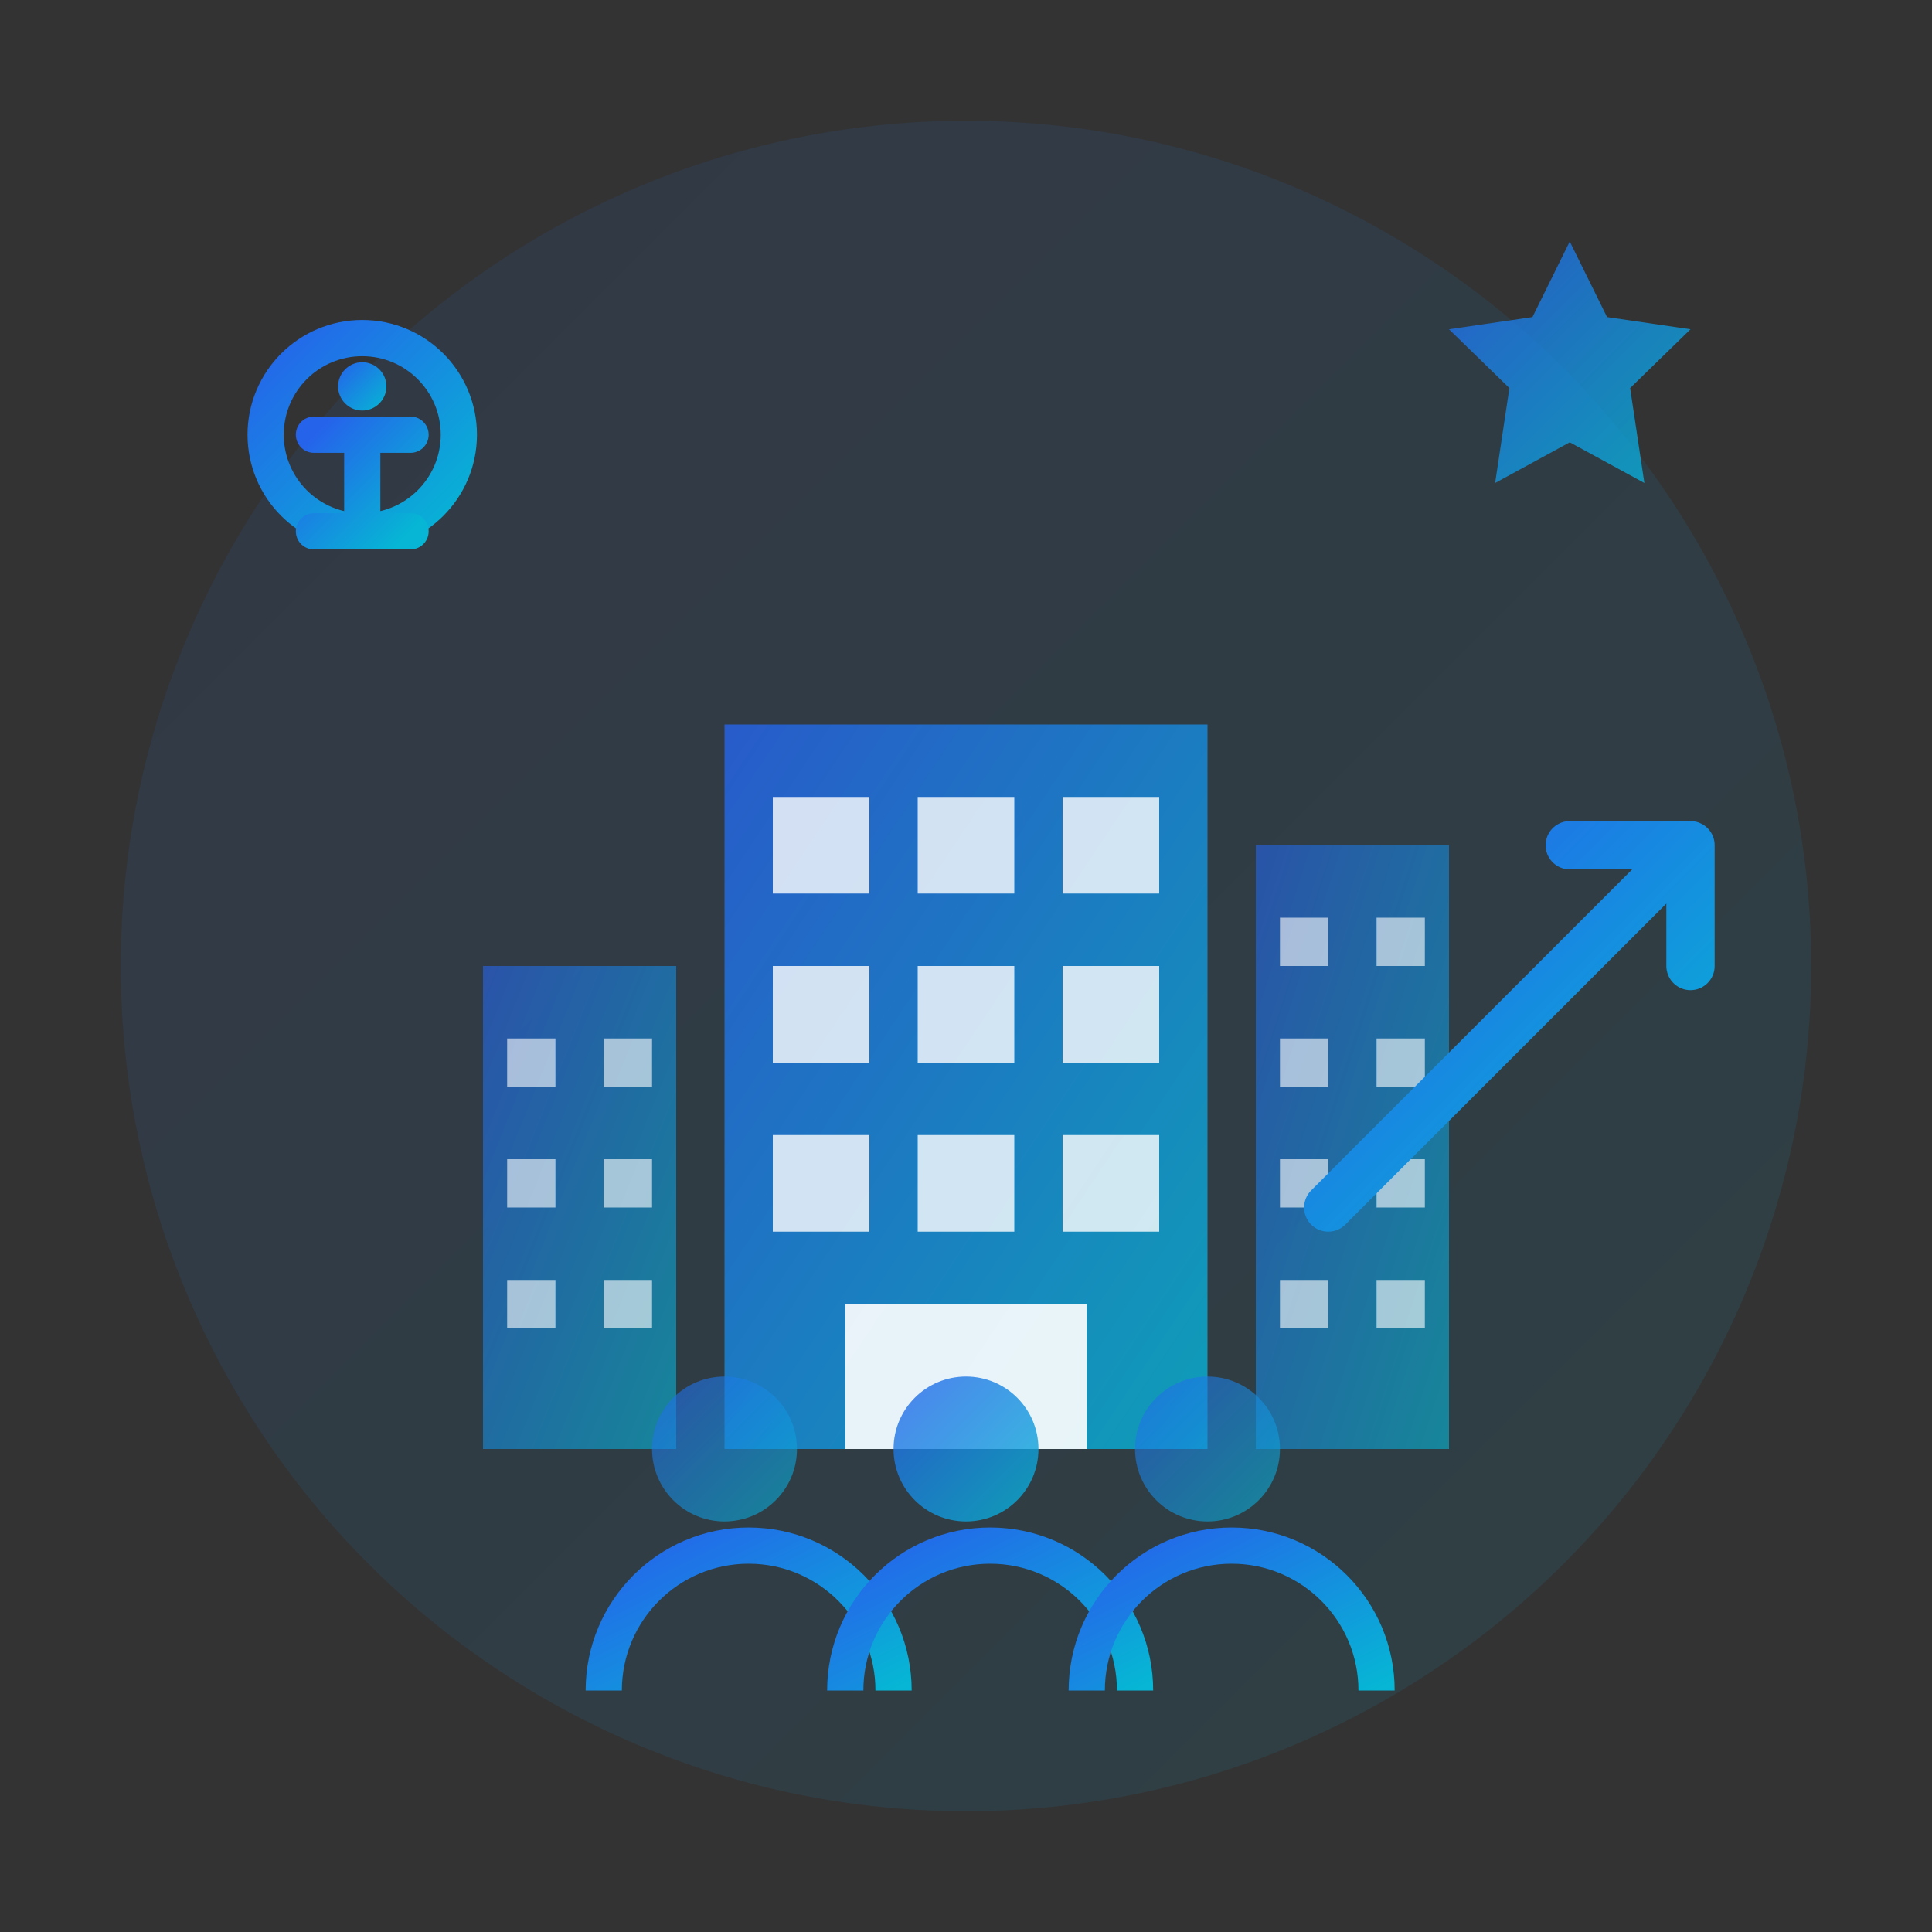 <svg width="80" height="80" viewBox="0 0 80 80" xmlns="http://www.w3.org/2000/svg">
  <rect x="0" y="0" width="80" height="80" fill="#333333" stroke="none"/>
  <defs>
    <linearGradient id="aboutGradient" x1="0%" y1="0%" x2="100%" y2="100%">
      <stop offset="0%" style="stop-color:#2563eb;stop-opacity:1" />
      <stop offset="100%" style="stop-color:#06b6d4;stop-opacity:1" />
    </linearGradient>
  </defs>
  
  <!-- Background circle -->
  <circle cx="40" cy="40" r="35" fill="url(#aboutGradient)" opacity="0.1"/>
  
  <!-- Main building/company structure -->
  <g transform="translate(20, 15)">
    <!-- Main building -->
    <rect x="10" y="15" width="20" height="30" fill="url(#aboutGradient)" opacity="0.8"/>
    <rect x="12" y="18" width="4" height="4" fill="white" opacity="0.8"/>
    <rect x="18" y="18" width="4" height="4" fill="white" opacity="0.8"/>
    <rect x="24" y="18" width="4" height="4" fill="white" opacity="0.8"/>
    <rect x="12" y="25" width="4" height="4" fill="white" opacity="0.8"/>
    <rect x="18" y="25" width="4" height="4" fill="white" opacity="0.8"/>
    <rect x="24" y="25" width="4" height="4" fill="white" opacity="0.8"/>
    <rect x="12" y="32" width="4" height="4" fill="white" opacity="0.8"/>
    <rect x="18" y="32" width="4" height="4" fill="white" opacity="0.8"/>
    <rect x="24" y="32" width="4" height="4" fill="white" opacity="0.8"/>
    <rect x="15" y="39" width="10" height="6" fill="white" opacity="0.9"/>
    
    <!-- Side buildings -->
    <rect x="0" y="25" width="8" height="20" fill="url(#aboutGradient)" opacity="0.6"/>
    <rect x="1" y="28" width="2" height="2" fill="white" opacity="0.6"/>
    <rect x="5" y="28" width="2" height="2" fill="white" opacity="0.6"/>
    <rect x="1" y="33" width="2" height="2" fill="white" opacity="0.6"/>
    <rect x="5" y="33" width="2" height="2" fill="white" opacity="0.6"/>
    <rect x="1" y="38" width="2" height="2" fill="white" opacity="0.6"/>
    <rect x="5" y="38" width="2" height="2" fill="white" opacity="0.6"/>
    
    <rect x="32" y="20" width="8" height="25" fill="url(#aboutGradient)" opacity="0.6"/>
    <rect x="33" y="23" width="2" height="2" fill="white" opacity="0.6"/>
    <rect x="37" y="23" width="2" height="2" fill="white" opacity="0.6"/>
    <rect x="33" y="28" width="2" height="2" fill="white" opacity="0.6"/>
    <rect x="37" y="28" width="2" height="2" fill="white" opacity="0.6"/>
    <rect x="33" y="33" width="2" height="2" fill="white" opacity="0.6"/>
    <rect x="37" y="33" width="2" height="2" fill="white" opacity="0.6"/>
    <rect x="33" y="38" width="2" height="2" fill="white" opacity="0.6"/>
    <rect x="37" y="38" width="2" height="2" fill="white" opacity="0.6"/>
  </g>
  
  <!-- Ground line -->
  <line x1="15" y1="60" x2="65" y2="60" stroke="url(#aboutGradient)" stroke-width="2" opacity="0.3"/>
  
  <!-- Success/Achievement elements -->
  <g transform="translate(10, 10)">
    <!-- Trophy -->
    <circle cx="5" cy="8" r="4" fill="none" stroke="url(#aboutGradient)" stroke-width="1.5"/>
    <path d="M3 8h4M5 8v4M3 12h4" stroke="url(#aboutGradient)" stroke-width="1.5" stroke-linecap="round"/>
    <circle cx="5" cy="6" r="1" fill="url(#aboutGradient)"/>
  </g>
  
  <g transform="translate(60, 10)">
    <!-- Star -->
    <path d="M5 0l1.545 3.13L10 3.635l-2.5 2.435L8.09 10 5 8.315 1.91 10l.59-3.93L0 3.635l3.455-.505L5 0z" 
          fill="url(#aboutGradient)" opacity="0.8"/>
  </g>
  
  <!-- Team/People icons -->
  <g transform="translate(25, 55)">
    <circle cx="5" cy="5" r="3" fill="url(#aboutGradient)" opacity="0.6"/>
    <path d="M0 15c0-3.314 2.686-6 6-6s6 2.686 6 6" stroke="url(#aboutGradient)" stroke-width="1.5" fill="none"/>
  </g>
  
  <g transform="translate(35, 55)">
    <circle cx="5" cy="5" r="3" fill="url(#aboutGradient)" opacity="0.8"/>
    <path d="M0 15c0-3.314 2.686-6 6-6s6 2.686 6 6" stroke="url(#aboutGradient)" stroke-width="1.5" fill="none"/>
  </g>
  
  <g transform="translate(45, 55)">
    <circle cx="5" cy="5" r="3" fill="url(#aboutGradient)" opacity="0.6"/>
    <path d="M0 15c0-3.314 2.686-6 6-6s6 2.686 6 6" stroke="url(#aboutGradient)" stroke-width="1.5" fill="none"/>
  </g>
  
  <!-- Growth arrow -->
  <g transform="translate(55, 35)">
    <path d="M0 15L15 0M15 0L10 0M15 0L15 5" stroke="url(#aboutGradient)" stroke-width="2" fill="none" stroke-linecap="round" stroke-linejoin="round"/>
  </g>
</svg>
